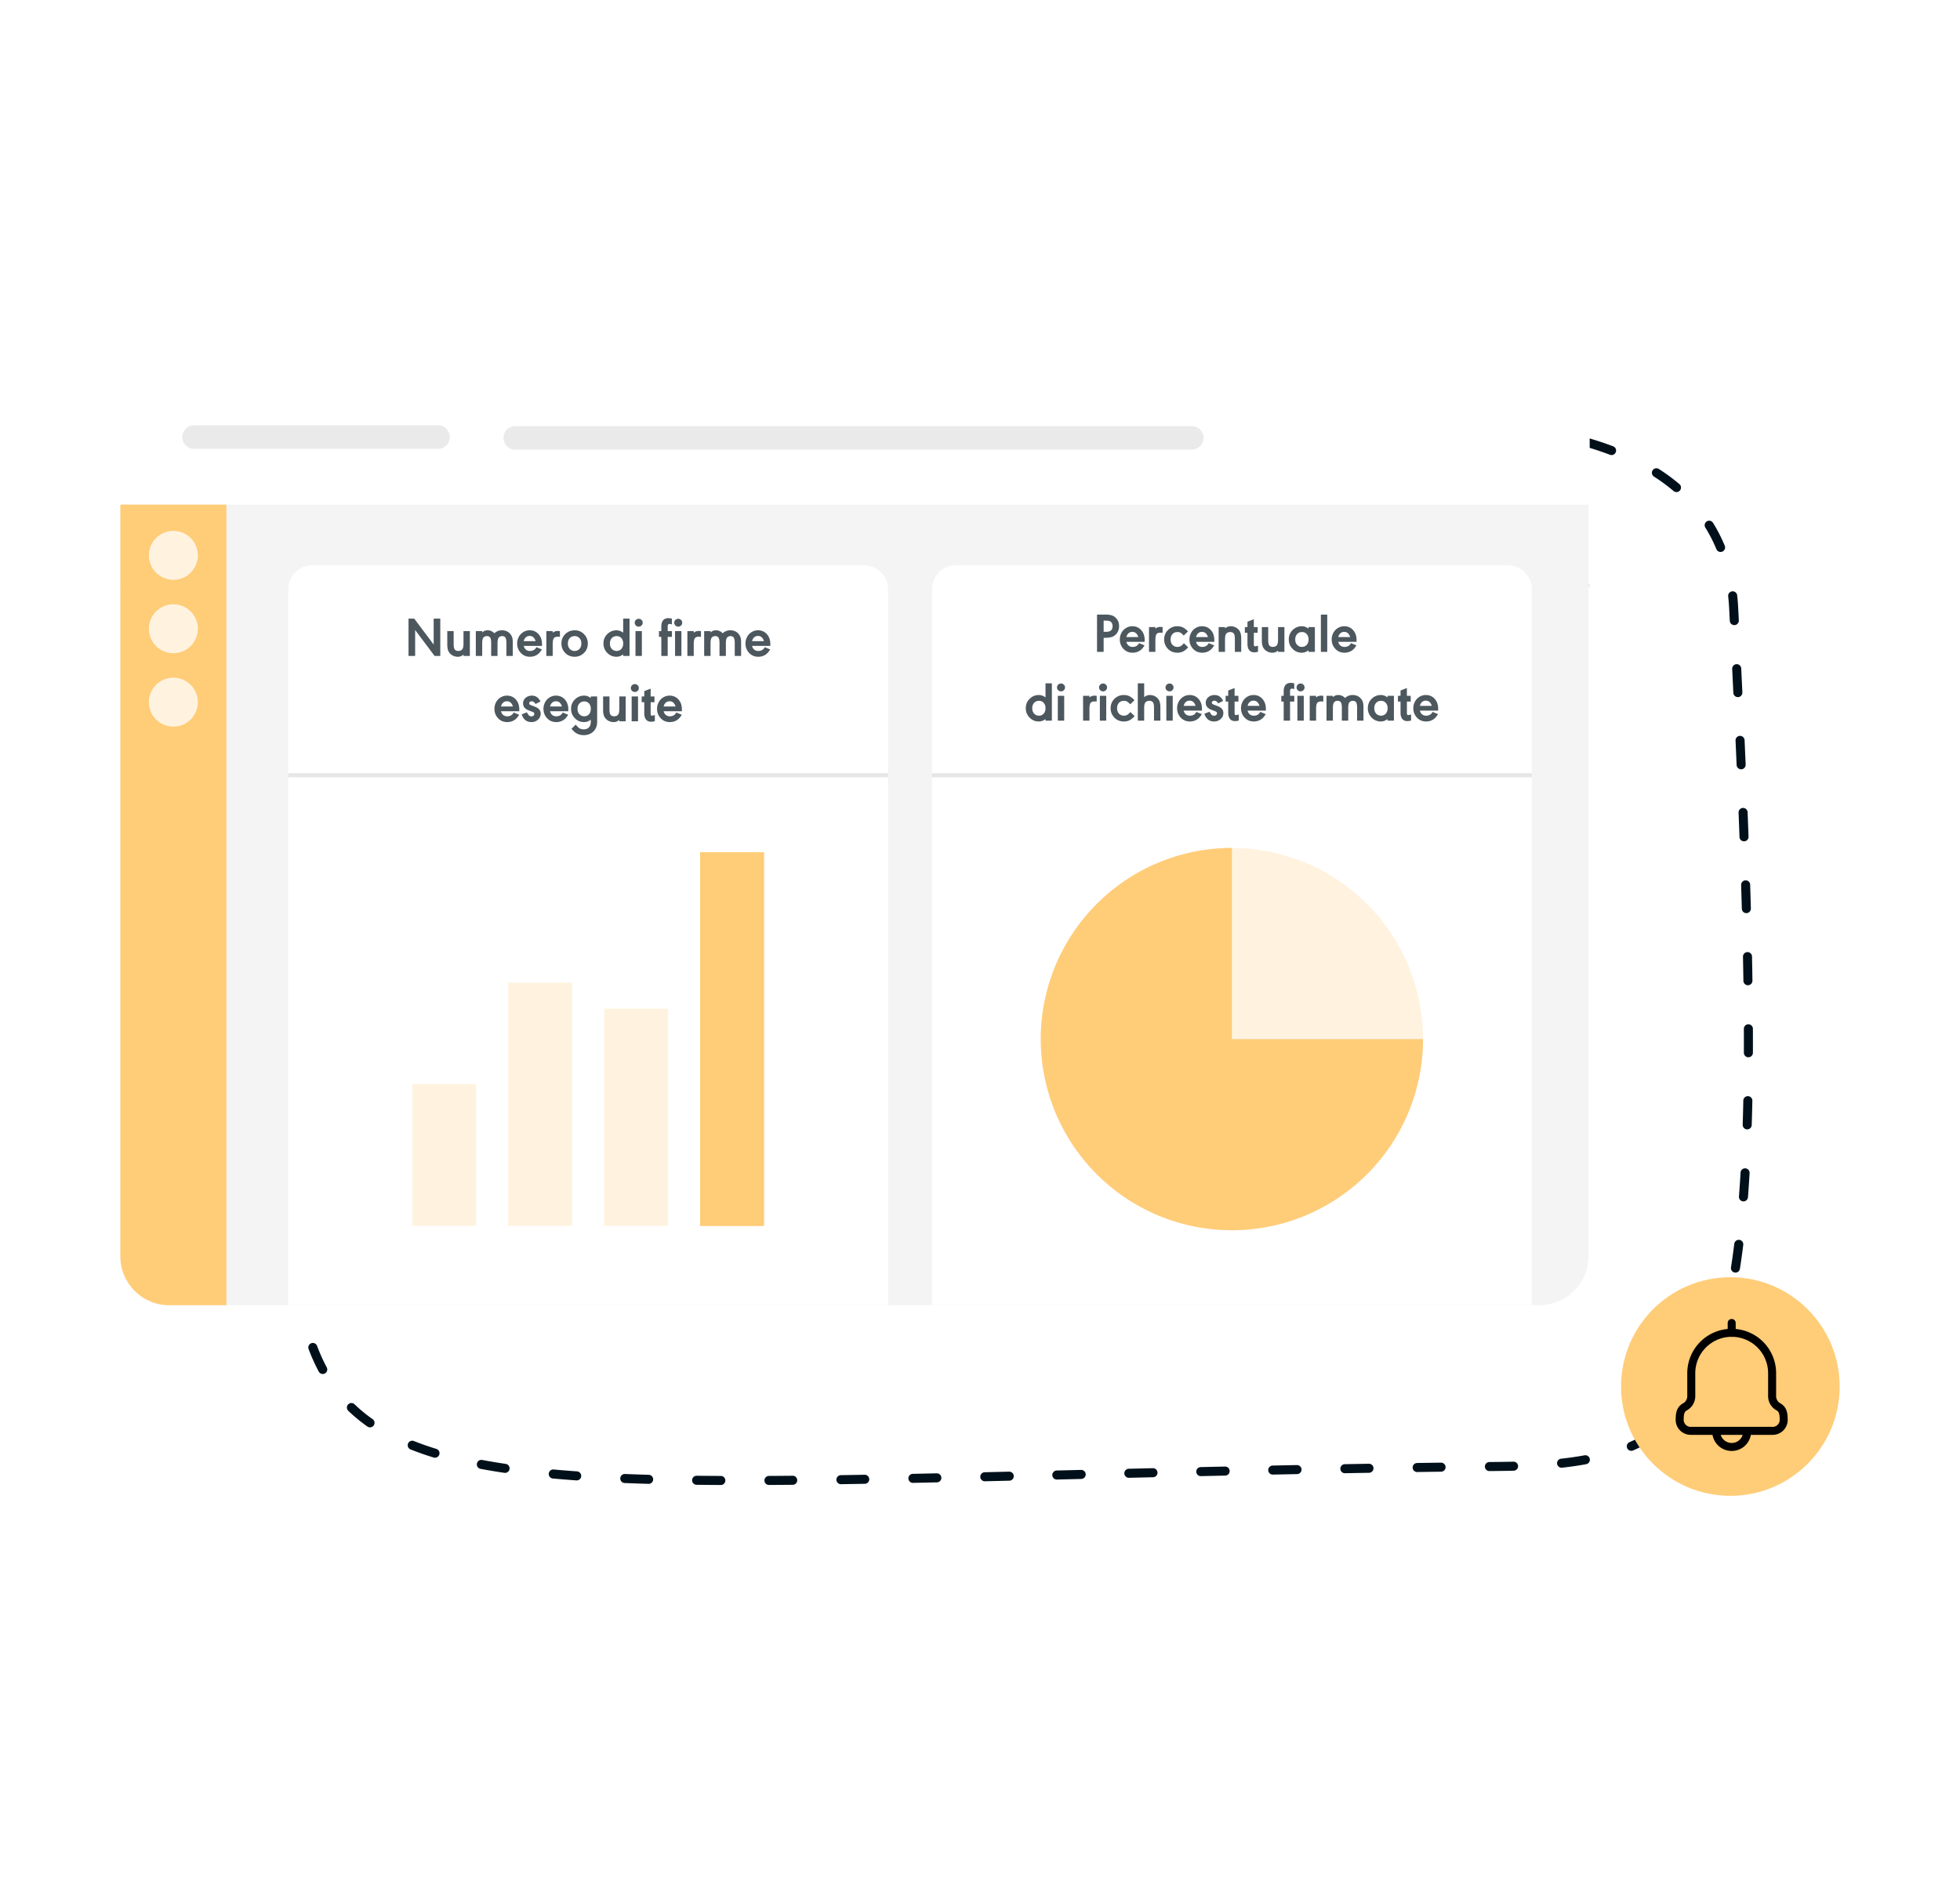 <svg xmlns="http://www.w3.org/2000/svg" width="570" height="550" fill="none"><path fill="#00101A" d="m436.671 426.458-.014-1.315.014 1.315Zm-57.757-299.215a1.314 1.314 0 1 1-.324-2.609l.324 2.609Zm125.269 49.664 1.313-.067-1.313.067ZM86.803 357.553a1.315 1.315 0 1 1-2.628.075l2.628-.075Zm-1.692 14.066a1.315 1.315 0 1 1 2.613-.295l-2.613.295Zm3.586 6.524a1.314 1.314 0 0 1-2.59.455l2.59-.455Zm1.05 14.189a1.314 1.314 0 1 1 2.461-.926l-2.461.926Zm5.258 5.288a1.315 1.315 0 1 1-2.319 1.239l2.32-1.239Zm6.282 12.667a1.314 1.314 0 1 1 1.822-1.895l-1.822 1.895Zm7.059 2.411a1.315 1.315 0 1 1-1.514 2.15l1.514-2.15Zm11.073 8.832a1.315 1.315 0 1 1 .973-2.443l-.973 2.443Zm7.47-.169a1.314 1.314 0 1 1-.771 2.514l.771-2.514Zm12.892 5.813a1.315 1.315 0 1 1 .485-2.584l-.485 2.584Zm7.294-1.448a1.314 1.314 0 0 1-.384 2.601l.384-2.601Zm13.648 4.244a1.316 1.316 0 0 1 .237-2.619l-.237 2.619Zm7.082-2.068a1.314 1.314 0 1 1-.186 2.623l.186-2.623Zm13.841 3.387a1.314 1.314 0 1 1 .106-2.627l-.106 2.627Zm7.025-2.389a1.315 1.315 0 0 1-.076 2.629l.076-2.629Zm13.904 2.905a1.314 1.314 0 1 1 .031-2.629l-.031 2.629Zm7.109-2.572a1.316 1.316 0 0 1-.013 2.63l.013-2.63Zm13.947 2.622a1.314 1.314 0 1 1-.014-2.629l.014 2.629Zm6.889-2.68a1.315 1.315 0 0 1 .024 2.63l-.024-2.63Zm14.029 2.456a1.315 1.315 0 0 1-.04-2.629l.04 2.629Zm6.906-2.743a1.314 1.314 0 1 1 .046 2.629l-.046-2.629Zm14.007 2.361a1.316 1.316 0 0 1-.055-2.629l.055 2.629Zm6.981-2.78a1.315 1.315 0 0 1 .058 2.629l-.058-2.629Zm13.967 2.312a1.315 1.315 0 0 1-.062-2.629l.062 2.629Zm7.021-2.797a1.315 1.315 0 1 1 .063 2.628l-.063-2.628Zm13.93 2.293a1.315 1.315 0 0 1-.064-2.629l.064 2.629Zm7.034-2.801a1.314 1.314 0 1 1 .064 2.628l-.064-2.628Zm13.909 2.295a1.315 1.315 0 0 1-.063-2.629l.063 2.629Zm7.024-2.797a1.316 1.316 0 0 1 .062 2.629l-.062-2.629Zm13.914 2.311a1.313 1.313 0 1 1-.058-2.628l.058 2.628Zm6.998-2.784a1.315 1.315 0 1 1 .057 2.629l-.057-2.629Zm13.949 2.336a1.315 1.315 0 1 1-.053-2.629l.053 2.629Zm6.957-2.769a1.315 1.315 0 1 1 .051 2.629l-.051-2.629Zm14.017 2.369a1.315 1.315 0 1 1-.047-2.629l.047 2.629Zm6.906-2.75a1.315 1.315 0 1 1 .044 2.629l-.044-2.629Zm14.12 2.406a1.315 1.315 0 1 1-.039-2.629l.039 2.629Zm6.846-2.728a1.315 1.315 0 1 1 .037 2.629l-.037-2.629Zm14.081 2.449a1.316 1.316 0 0 1-.031-2.63l.031 2.63Zm7.061-2.733a1.315 1.315 0 0 1 .065 2.628l-.065-2.628Zm14.095 1.75a1.315 1.315 0 0 1-.289-2.614l.289 2.614Zm6.525-3.6a1.315 1.315 0 1 1 .473 2.587l-.473-2.587Zm14.137-1.414a1.314 1.314 0 1 1-1.048-2.411l1.048 2.411Zm4.929-5.587a1.316 1.316 0 0 1 1.423 2.212l-1.423-2.212Zm11.935-7.525a1.315 1.315 0 0 1-2.088-1.599l2.088 1.599Zm1.636-7.294a1.315 1.315 0 0 1 2.295 1.284l-2.295-1.284Zm7.852-11.76a1.315 1.315 0 0 1-2.503-.808l2.503.808Zm-.612-7.432a1.315 1.315 0 1 1 2.55.642l-2.55-.642Zm5.315-13.181a1.316 1.316 0 0 1-2.598-.408l2.598.408Zm-1.631-7.323a1.314 1.314 0 1 1 2.609.323l-2.609-.323Zm3.981-13.567a1.315 1.315 0 1 1-2.622-.201l2.622.201Zm-2.151-7.165a1.315 1.315 0 0 1 2.625.154l-2.625-.154Zm3.244-13.813a1.314 1.314 0 1 1-2.628-.083l2.628.083Zm-2.446-7.102a1.314 1.314 0 1 1 2.629.054l-2.629-.054Zm2.79-13.905a1.314 1.314 0 1 1-2.63-.009l2.63.009Zm-2.631-7.004a1.315 1.315 0 0 1 2.629-.01l-2.629.01Zm2.494-13.997a1.315 1.315 0 1 1-2.629.04l2.629-.04Zm-2.751-6.91a1.315 1.315 0 1 1 2.629-.053l-2.629.053Zm2.294-14.049a1.314 1.314 0 0 1-2.629.073l2.629-.073Zm-2.834-6.873a1.316 1.316 0 0 1 2.629-.082l-2.629.082Zm2.155-14.039a1.315 1.315 0 1 1-2.628.096l2.628-.096Zm-2.895-6.963a1.314 1.314 0 1 1 2.627-.103l-2.627.103Zm2.056-14a1.315 1.315 0 1 1-2.627.113l2.627-.113Zm-2.937-6.953a1.314 1.314 0 1 1 2.627-.118l-2.627.118Zm1.984-14.014a1.313 1.313 0 1 1-2.626.125l2.626-.125Zm-2.964-6.877a1.316 1.316 0 0 1 2.627-.129l-2.627.129Zm1.931-14.074a1.314 1.314 0 1 1-2.626.134l2.626-.134Zm-3.095-6.996a1.315 1.315 0 0 1 2.614-.289l-2.614.289Zm-.998-14.711a1.315 1.315 0 1 1-2.43 1.006l2.43-1.006Zm-5.641-5.267a1.314 1.314 0 1 1 2.235-1.385l-2.235 1.385Zm-7.527-12.632a1.315 1.315 0 0 1-1.7 2.006l1.7-2.006Zm-7.415-2.204a1.314 1.314 0 0 1 1.419-2.213l-1.419 2.213Zm-11.817-8.785a1.316 1.316 0 0 1-.935 2.458l.935-2.458Zm-7.741.182a1.315 1.315 0 1 1 .738-2.524l-.738 2.524Zm-13.603-5.733a1.314 1.314 0 1 1-.426 2.594l.426-2.594Zm-7.558 1.605a1.315 1.315 0 1 1 .3-2.613l-.3 2.613Zm-14.309-3.693a1.315 1.315 0 1 1-.096 2.627l.096-2.627Zm-7.322 2.481a1.315 1.315 0 0 1 .012-2.63l-.012 2.63Zm-14.615-2.283a1.314 1.314 0 1 1 .131 2.626l-.131-2.626Zm-7.09 3.073a1.315 1.315 0 1 1-.193-2.622l.193 2.622Zm-14.721-1.248a1.315 1.315 0 0 1 .3 2.613l-.3-2.613ZM86.729 354.001c.016 1.203.04 2.387.074 3.552l-2.628.075a234.258 234.258 0 0 1-.075-3.592l2.629-.035Zm.995 17.323c.267 2.367.59 4.639.973 6.819l-2.59.455a114.252 114.252 0 0 1-.996-6.979l2.613-.295Zm4.484 20.082a52 52 0 0 0 2.797 6.214l-2.319 1.239a54.612 54.612 0 0 1-2.939-6.527l2.461-.926Zm10.901 16.986a44.564 44.564 0 0 0 5.237 4.306l-1.514 2.15a47.11 47.11 0 0 1-5.545-4.561l1.822-1.895Zm17.283 10.695a84.661 84.661 0 0 0 6.497 2.274l-.771 2.514a87.576 87.576 0 0 1-6.699-2.345l.973-2.443Zm19.874 5.503c2.185.41 4.454.788 6.809 1.136l-.384 2.601a181.498 181.498 0 0 1-6.91-1.153l.485-2.584Zm20.694 2.761c2.219.202 4.5.385 6.845.551l-.186 2.623a348.056 348.056 0 0 1-6.896-.555l.237-2.619Zm20.792 1.311c2.256.091 4.562.17 6.919.238l-.076 2.629a632.575 632.575 0 0 1-6.949-.24l.106-2.627Zm20.854.514c2.315.027 4.675.046 7.078.057l-.013 2.63c-2.409-.012-4.774-.031-7.096-.058l.031-2.629Zm21.011.05c2.265-.012 4.566-.029 6.903-.051l.024 2.63c-2.34.021-4.644.038-6.913.05l-.014-2.629Zm20.892-.224c2.284-.035 4.599-.073 6.946-.114l.046 2.629c-2.349.041-4.666.079-6.952.114l-.04-2.629Zm20.898-.382c2.317-.049 4.662-.099 7.036-.151l.058 2.629c-2.375.052-4.721.102-7.039.151l-.055-2.629Zm20.941-.468 7.083-.168.063 2.628c-2.387.058-4.749.114-7.084.169l-.062-2.629Zm20.949-.504 7.098-.172.064 2.628-7.098.173-.064-2.629Zm20.944-.506 7.087-.168.062 2.629-7.086.168-.063-2.629Zm20.943-.485c2.332-.053 4.684-.105 7.056-.156l.057 2.629c-2.371.051-4.723.103-7.055.155l-.058-2.628Zm20.952-.449c2.318-.047 4.655-.094 7.01-.14l.051 2.629c-2.354.046-4.69.093-7.008.14l-.053-2.629Zm20.98-.4 6.953-.121.044 2.629-6.95.121-.047-2.629Zm21.034-.344c2.279-.034 4.574-.067 6.885-.099l.037 2.629c-2.31.032-4.604.065-6.883.099l-.039-2.629Zm20.935-.28 3.572-.041.029 2.63-3.57.041-.031-2.63Zm3.572-.041c1.191-.013 2.365-.034 3.52-.062l.065 2.628c-1.168.029-2.353.05-3.556.064l-.029-2.63Zm17.326-.926a97.476 97.476 0 0 0 6.814-.986l.473 2.587a100.38 100.38 0 0 1-6.998 1.013l-.289-2.614Zm19.903-4.811a41.728 41.728 0 0 0 5.977-3.176l1.423 2.212a44.423 44.423 0 0 1-6.352 3.375l-1.048-2.411Zm15.824-12.3a47.45 47.45 0 0 0 3.724-5.695l2.295 1.284a50.18 50.18 0 0 1-3.931 6.01l-2.088-1.599Zm9.073-18.263a104.978 104.978 0 0 0 1.891-6.624l2.55.642c-.6 2.382-1.245 4.643-1.938 6.79l-2.503-.808Zm4.608-20.213c.348-2.218.67-4.523.967-6.915l2.609.323a221.91 221.91 0 0 1-.978 7l-2.598-.408Zm2.326-20.683c.173-2.256.33-4.577.471-6.964l2.625.154a394.707 394.707 0 0 1-.474 7.011l-2.622-.201Zm1.087-20.86c.072-2.287.133-4.626.182-7.019l2.629.054c-.05 2.402-.11 4.751-.183 7.048l-2.628-.083Zm.342-20.933c.008-2.288.007-4.62-.001-6.995l2.629-.01c.009 2.381.01 4.719.002 7.014l-2.63-.009Zm-.136-20.952c-.034-2.28-.075-4.597-.122-6.95l2.629-.053c.047 2.358.088 4.679.122 6.963l-2.629.04Zm-.457-20.926c-.063-2.284-.132-4.599-.205-6.946l2.629-.082c.073 2.35.141 4.668.205 6.955l-2.629.073Zm-.678-20.889c-.085-2.324-.174-4.677-.267-7.059l2.627-.103c.093 2.385.182 4.74.268 7.066l-2.628.096Zm-.838-20.946c-.1-2.329-.204-4.684-.31-7.066l2.627-.118c.106 2.384.21 4.741.31 7.071l-2.627.113Zm-.952-20.955c-.11-2.311-.223-4.645-.338-7.002l2.627-.129c.115 2.359.227 4.694.337 7.006l-2.626.125Zm-1.033-20.942-.183-3.569 2.627-.135.182 3.57-2.626.134Zm-.183-3.569a60.106 60.106 0 0 0-.286-3.561l2.614-.289c.134 1.215.234 2.453.299 3.715l-2.627.135Zm-3.714-17.266a43.494 43.494 0 0 0-3.211-6.273l2.235-1.385a46.256 46.256 0 0 1 3.406 6.652l-2.43 1.006Zm-12.438-16.899a53.577 53.577 0 0 0-5.715-4.21l1.419-2.213a55.962 55.962 0 0 1 5.996 4.417l-1.7 2.006Zm-18.467-10.537a91.357 91.357 0 0 0-6.806-2.276l.738-2.524a94.04 94.04 0 0 1 7.003 2.342l-.935 2.458Zm-20.835-5.415c-2.32-.38-4.699-.709-7.132-.989l.3-2.613c2.473.285 4.894.62 7.258 1.008l-.426 2.594Zm-21.537-2.055c-2.37-.087-4.779-.135-7.226-.146l.012-2.63c2.474.012 4.911.061 7.31.149l-.096 2.627Zm-21.71.197c-2.38.119-4.787.268-7.221.447l-.193-2.622c2.454-.18 4.882-.331 7.283-.451l.131 2.626Zm-21.642 1.812a376.23 376.23 0 0 0-3.612.431l-.324-2.609c1.217-.151 2.429-.296 3.636-.435l.3 2.613Z"/><path fill="#FFCC78" fill-rule="evenodd" d="M535 403.227c0 17.554-14.231 31.785-31.786 31.785-17.554 0-31.785-14.231-31.785-31.785 0-17.555 14.231-31.786 31.785-31.786 17.555 0 31.786 14.231 31.786 31.786" clip-rule="evenodd"/><g stroke="#000" stroke-linecap="round" stroke-linejoin="round" stroke-width="2.326" clip-path="url(#a)"><path d="M508.104 416.303a4.5 4.5 0 0 1-9 0M503.604 384.744v2.895M515.36 399.359a11.751 11.751 0 0 0-11.756-11.755 11.753 11.753 0 0 0-11.755 11.755v6.71a3.561 3.561 0 0 1-1.605 2.93c-1.07.57-1.756 1.291-1.756 3.628a3.212 3.212 0 0 0 3.361 3.488h23.511c.459.024.917-.052 1.344-.221a3.199 3.199 0 0 0 1.846-1.916c.153-.433.211-.894.171-1.351 0-2.326-.686-3.058-1.756-3.628a3.561 3.561 0 0 1-1.605-2.93v-6.71Z"/></g><g filter="url(#b)"><rect width="427.308" height="271.519" x="35" y="108" fill="#fff" rx="14.244"/></g><path stroke="#EBEAEA" stroke-width=".89" d="M35 170.316h427.308"/><path fill="#F5F4F4" d="M35 146.76h426.941v218.578c0 7.867-6.377 14.244-14.243 14.244H49.244c-7.867 0-14.244-6.377-14.244-14.244V146.76Z"/><path fill="#FFCC78" d="M35 146.76h30.835v232.822H49.23c-7.86 0-14.231-6.372-14.231-14.232V146.76Z"/><path fill="#FFF3E0" fill-rule="evenodd" d="M57.533 161.506a7.116 7.116 0 1 1-14.232 0 7.116 7.116 0 0 1 14.232 0M57.533 182.854a7.116 7.116 0 1 1-14.232 0 7.116 7.116 0 0 1 14.232 0M57.533 204.202a7.115 7.115 0 0 1-7.116 7.115 7.116 7.116 0 1 1 7.116-7.115Z" clip-rule="evenodd"/><path fill="#EBEAEA" d="M149.839 123.925a3.417 3.417 0 0 0 0 6.834v-6.834Zm196.74 6.834a3.417 3.417 0 0 0 0-6.834v6.834Zm-196.74 0h196.74v-6.834h-196.74v6.834ZM56.437 123.692a3.417 3.417 0 0 0 0 6.834v-6.834Zm70.962 6.834a3.417 3.417 0 1 0 0-6.834v6.834Zm-70.962 0h70.962v-6.834H56.437v6.834Z"/><path fill="#fff" d="M83.837 171.375a6.977 6.977 0 0 1 6.977-6.977h160.465a6.977 6.977 0 0 1 6.977 6.977v208.141H83.837V171.375ZM271.046 171.375a6.977 6.977 0 0 1 6.977-6.977h160.465a6.977 6.977 0 0 1 6.976 6.977v208.141H271.046V171.375Z"/><path stroke="#000" stroke-opacity=".1" stroke-width="1.186" d="M271.046 225.454h174.419M83.837 225.454h174.418"/><path fill="#00101A" d="M320.956 185.479v4.101h-1.924v-10.85h2.488c.684 0 1.245.066 1.685.199a2.91 2.91 0 0 1 1.169.644c.715.646 1.073 1.489 1.073 2.527 0 1.039-.358 1.882-1.073 2.528a2.933 2.933 0 0 1-1.431.723 7.342 7.342 0 0 1-1.423.128h-.564Zm0-1.741h.699c.684 0 1.169-.138 1.455-.414.297-.291.445-.699.445-1.224 0-.514-.148-.916-.445-1.208-.281-.27-.766-.405-1.455-.405h-.699v3.251Zm6.613 2.925c.106.392.26.697.461.914.355.376.803.564 1.343.564.631 0 1.142-.198 1.535-.596.074-.079.196-.249.365-.509l1.574.652c-.36.594-.715 1.031-1.065 1.312-.684.546-1.484.819-2.401.819-1.144 0-2.074-.422-2.79-1.264-.62-.726-.93-1.59-.93-2.592 0-.683.157-1.316.469-1.899a3.602 3.602 0 0 1 1.368-1.447 3.48 3.48 0 0 1 1.804-.493c1.054 0 1.916.376 2.583 1.129.668.747 1.002 1.712 1.002 2.893 0 .106-.003.278-.008.517h-5.31Zm3.466-1.383c-.318-1.012-.896-1.518-1.733-1.518-.435 0-.803.132-1.105.397-.297.26-.506.633-.628 1.121h3.466Zm4.968-2.448a2.145 2.145 0 0 1 1.415-.517c.185 0 .413.016.683.048v1.661a9.803 9.803 0 0 0-.668-.032c-.54 0-.914.154-1.12.461-.207.302-.31.853-.31 1.653v3.474h-1.852v-7.217h1.852v.469Zm8.251 1.987c-.409-.424-.726-.697-.954-.819-.228-.127-.522-.191-.883-.191-.667 0-1.187.244-1.558.732-.286.371-.429.845-.429 1.422 0 .679.194 1.214.58 1.606.366.376.838.564 1.415.564.361 0 .679-.076.954-.23.276-.159.58-.437.914-.835l1.24 1.193c-.503.556-.996.956-1.478 1.2-.482.238-1.028.358-1.638.358-1.181 0-2.146-.419-2.893-1.256-.646-.732-.97-1.595-.97-2.592 0-1.165.422-2.127 1.264-2.885.716-.641 1.582-.962 2.599-.962a3.56 3.56 0 0 1 1.598.35c.477.228.967.612 1.471 1.152l-1.232 1.193Zm3.569 1.844c.106.392.259.697.461.914.355.376.802.564 1.343.564.63 0 1.142-.198 1.534-.596.074-.079.196-.249.366-.509l1.573.652c-.36.594-.715 1.031-1.065 1.312-.683.546-1.483.819-2.4.819-1.145 0-2.075-.422-2.79-1.264-.62-.726-.93-1.59-.93-2.592 0-.683.156-1.316.469-1.899a3.593 3.593 0 0 1 1.367-1.447 3.482 3.482 0 0 1 1.804-.493c1.055 0 1.916.376 2.584 1.129.667.747 1.001 1.712 1.001 2.893 0 .106-.002.278-.008.517h-5.309Zm3.465-1.383c-.318-1.012-.895-1.518-1.733-1.518a1.62 1.62 0 0 0-1.105.397c-.296.26-.506.633-.627 1.121h3.465Zm4.968-2.536c.514-.413 1.073-.62 1.677-.62a3.1 3.1 0 0 1 1.232.255c.398.169.734.405 1.01.707.281.297.482.652.604 1.065.127.413.191.93.191 1.55v3.879h-1.852v-3.76c0-.81-.12-1.351-.358-1.621-.233-.26-.554-.39-.962-.39-.535 0-.938.167-1.208.501-.223.276-.334.829-.334 1.661v3.609h-1.852v-7.217h1.852v.381Zm8.378 1.288v3.219c0 .27.024.456.072.557.053.1.151.151.294.151.18 0 .463-.061.85-.183v1.756a3.695 3.695 0 0 1-1.073.183c-.641 0-1.134-.212-1.478-.636-.345-.429-.517-1.038-.517-1.828v-3.219h-.755v-1.669h.755v-1.55l1.852-.724v2.274h1.113v1.669h-1.113Zm7.043 5.167c-.297.233-.567.394-.811.484-.244.09-.533.136-.866.136-.424 0-.835-.085-1.233-.255a2.87 2.87 0 0 1-1.009-.707 2.664 2.664 0 0 1-.612-1.065c-.122-.414-.183-.93-.183-1.55v-3.879h1.852v3.759c0 .816.119 1.357.358 1.622.238.26.562.389.97.389.535 0 .935-.167 1.2-.5.222-.276.334-.83.334-1.662v-3.608h1.852v7.217h-1.852v-.381Zm10.707.381h-1.852v-.461c-.615.466-1.262.7-1.94.7-1.123 0-2.061-.422-2.814-1.264-.652-.726-.977-1.59-.977-2.592 0-1.16.421-2.117 1.263-2.869a3.666 3.666 0 0 1 2.528-.97c.678 0 1.325.233 1.94.7v-.461h1.852v7.217Zm-3.72-5.771c-.657 0-1.177.244-1.558.732-.286.365-.43.839-.43 1.422 0 .679.194 1.214.581 1.606.371.376.826.564 1.367.564.636 0 1.139-.246 1.51-.739.281-.371.421-.848.421-1.431 0-.667-.19-1.2-.572-1.597a1.753 1.753 0 0 0-1.319-.557Zm7.32 5.771h-1.852v-10.85h1.852v10.85Zm3.204-2.917c.106.392.26.697.461.914.355.376.803.564 1.343.564.631 0 1.142-.198 1.534-.596.075-.079.196-.249.366-.509l1.574.652c-.361.594-.716 1.031-1.065 1.312-.684.546-1.484.819-2.401.819-1.144 0-2.074-.422-2.79-1.264-.62-.726-.93-1.59-.93-2.592 0-.683.156-1.316.469-1.899a3.6 3.6 0 0 1 1.367-1.447 3.485 3.485 0 0 1 1.805-.493c1.054 0 1.915.376 2.583 1.129.668.747 1.002 1.712 1.002 2.893 0 .106-.003.278-.008.517h-5.31Zm3.466-1.383c-.318-1.012-.896-1.518-1.733-1.518-.435 0-.803.132-1.105.397-.297.26-.506.633-.628 1.121h3.466Zm-86.753 24.3h-1.852v-.461c-.615.466-1.261.7-1.94.7-1.123 0-2.061-.422-2.814-1.264-.651-.726-.977-1.59-.977-2.592 0-1.16.421-2.117 1.264-2.869a3.662 3.662 0 0 1 2.527-.97c.679 0 1.325.233 1.94.7v-4.094h1.852v10.85Zm-3.72-5.771c-.657 0-1.177.244-1.558.732-.286.371-.429.845-.429 1.422 0 .679.193 1.214.58 1.606.371.376.827.564 1.367.564.631 0 1.129-.243 1.494-.731.281-.381.422-.861.422-1.439 0-.667-.188-1.2-.565-1.597a1.744 1.744 0 0 0-1.311-.557Zm7.305-1.446v7.217h-1.852v-7.217h1.852Zm-.906-3.585c.312 0 .58.114.802.342.228.222.342.487.342.794 0 .318-.114.589-.342.811a1.11 1.11 0 0 1-.818.334c-.324 0-.599-.111-.827-.334a1.11 1.11 0 0 1-.334-.819c0-.312.114-.577.342-.794.228-.223.506-.334.835-.334Zm8.25 4.054a2.147 2.147 0 0 1 1.415-.517c.186 0 .414.016.684.048v1.661a9.803 9.803 0 0 0-.668-.032c-.54 0-.914.154-1.121.461-.206.302-.31.853-.31 1.653v3.474h-1.852v-7.217h1.852v.469Zm4.881-.469v7.217h-1.852v-7.217h1.852Zm-.906-3.585c.312 0 .58.114.803.342.227.222.341.487.341.794 0 .318-.114.589-.341.811a1.113 1.113 0 0 1-.819.334 1.14 1.14 0 0 1-.827-.334 1.114 1.114 0 0 1-.334-.819c0-.312.114-.577.342-.794.228-.223.506-.334.835-.334Zm7.885 6.041c-.408-.424-.726-.697-.954-.819-.228-.127-.522-.191-.882-.191-.668 0-1.187.244-1.558.732-.286.371-.429.845-.429 1.422 0 .679.193 1.214.58 1.606.365.376.837.564 1.415.564.36 0 .678-.076.954-.23.275-.159.58-.437.914-.835l1.24 1.193c-.504.556-.997.956-1.479 1.2-.482.238-1.028.358-1.637.358-1.182 0-2.146-.419-2.894-1.256-.646-.732-.969-1.595-.969-2.592 0-1.165.421-2.127 1.263-2.885.716-.641 1.582-.962 2.6-.962.593 0 1.126.117 1.597.35.477.228.968.612 1.471 1.152l-1.232 1.193Zm4.054-2.075c.514-.413 1.073-.62 1.677-.62a3.1 3.1 0 0 1 1.232.255 2.86 2.86 0 0 1 1.009.707c.281.297.483.652.605 1.065.127.413.19.93.19 1.55v3.879h-1.852v-3.76c0-.81-.119-1.351-.357-1.621-.234-.26-.554-.39-.962-.39-.535 0-.938.167-1.208.501-.223.276-.334.829-.334 1.661v3.609h-1.852v-10.85h1.852v4.014Zm8.298-.381v7.217h-1.852v-7.217h1.852Zm-.906-3.585c.313 0 .58.114.803.342.228.222.342.487.342.794 0 .318-.114.589-.342.811a1.113 1.113 0 0 1-.819.334c-.323 0-.599-.111-.826-.334a1.11 1.11 0 0 1-.334-.819c0-.312.114-.577.341-.794a1.15 1.15 0 0 1 .835-.334Zm4.094 7.885c.106.392.259.697.461.914.355.376.803.564 1.343.564.631 0 1.142-.198 1.534-.596.074-.079.196-.249.366-.509l1.574.652c-.361.594-.716 1.031-1.065 1.312-.684.546-1.484.819-2.401.819-1.145 0-2.075-.422-2.79-1.264-.62-.726-.93-1.59-.93-2.592 0-.683.156-1.316.469-1.899a3.6 3.6 0 0 1 1.367-1.447 3.485 3.485 0 0 1 1.805-.493c1.054 0 1.915.376 2.583 1.129.668.747 1.001 1.712 1.001 2.893 0 .106-.002.278-.008.517h-5.309Zm3.465-1.383c-.318-1.012-.895-1.518-1.732-1.518-.435 0-.803.132-1.105.397-.297.26-.506.633-.628 1.121h3.465Zm8.021-1.447-1.439.716c-.207-.292-.39-.493-.549-.605a.909.909 0 0 0-.548-.167c-.228 0-.411.053-.548.159a.513.513 0 0 0-.199.422c0 .159.047.275.143.349.101.075.358.191.771.35l.66.247c.466.18.84.386 1.12.62.43.355.644.832.644 1.43 0 .726-.286 1.331-.858 1.813-.504.434-1.118.652-1.844.652-.965 0-1.717-.369-2.258-1.105-.191-.26-.379-.639-.564-1.137l1.51-.604c.228.45.435.76.62.93.191.164.424.246.7.246.254 0 .458-.069.612-.206a.694.694 0 0 0 .23-.541.422.422 0 0 0-.167-.358c-.111-.09-.363-.209-.755-.357l-.731-.278c-1.076-.414-1.614-1.082-1.614-2.004 0-.694.268-1.258.803-1.693.493-.392 1.073-.588 1.741-.588.567 0 1.049.135 1.447.406.402.27.76.704 1.073 1.303Zm3.322.199v3.219c0 .27.024.456.072.557.053.1.151.151.294.151.18 0 .464-.061.85-.183v1.756a3.695 3.695 0 0 1-1.073.183c-.641 0-1.134-.212-1.478-.636-.345-.429-.517-1.038-.517-1.828v-3.219h-.755v-1.669h.755v-1.55l1.852-.724v2.274h1.113v1.669h-1.113Zm3.776 2.631c.106.392.26.697.461.914.355.376.803.564 1.343.564.631 0 1.142-.198 1.534-.596.075-.079.196-.249.366-.509l1.574.652c-.361.594-.716 1.031-1.065 1.312-.684.546-1.484.819-2.401.819-1.144 0-2.074-.422-2.79-1.264-.62-.726-.93-1.59-.93-2.592 0-.683.156-1.316.469-1.899a3.6 3.6 0 0 1 1.367-1.447 3.485 3.485 0 0 1 1.805-.493c1.054 0 1.915.376 2.583 1.129.668.747 1.002 1.712 1.002 2.893 0 .106-.003.278-.008.517h-5.31Zm3.466-1.383c-.318-1.012-.896-1.518-1.733-1.518-.435 0-.803.132-1.105.397-.297.26-.506.633-.628 1.121h3.466Zm8.886-2.917h1.232v1.669h-1.232v5.548h-1.852v-5.548h-.683v-1.669h.683v-1.304c0-.8.172-1.41.517-1.828.35-.424.853-.636 1.51-.636.302 0 .649.045 1.041.135v1.669c-.296-.085-.514-.127-.651-.127-.207 0-.353.058-.438.175-.084.117-.127.321-.127.612v1.304Zm3.991 0v7.217h-1.853v-7.217h1.853Zm-.915-3.585c.313 0 .581.114.803.342.228.222.342.487.342.794 0 .318-.114.589-.342.811a1.11 1.11 0 0 1-.818.334c-.324 0-.599-.111-.827-.334a1.11 1.11 0 0 1-.334-.819c0-.312.114-.577.342-.794.228-.223.506-.334.834-.334Zm4.499 4.054a2.147 2.147 0 0 1 1.415-.517c.186 0 .414.016.684.048v1.661a9.803 9.803 0 0 0-.668-.032c-.54 0-.914.154-1.121.461-.206.302-.31.853-.31 1.653v3.474h-1.852v-7.217h1.852v.469Zm8.434.159c.604-.578 1.333-.867 2.186-.867 1.033 0 1.847.36 2.44 1.081.323.392.53.819.62 1.28.064.355.096.76.096 1.216v3.879h-1.852v-3.752c0-.821-.112-1.367-.334-1.637-.207-.255-.493-.382-.859-.382-.477 0-.837.165-1.081.493-.206.276-.31.835-.31 1.677v3.601h-1.852v-3.752c0-.821-.111-1.367-.334-1.637-.206-.255-.498-.382-.874-.382-.482 0-.845.165-1.089.493-.207.276-.31.835-.31 1.677v3.601h-1.852v-7.217h1.852v.381c.275-.238.527-.4.755-.485.228-.09.506-.135.835-.135.726 0 1.38.289 1.963.867Zm14.197 6.589h-1.853v-.461c-.614.466-1.261.7-1.939.7-1.123 0-2.061-.422-2.814-1.264-.652-.726-.978-1.59-.978-2.592 0-1.16.422-2.117 1.264-2.869a3.664 3.664 0 0 1 2.528-.97c.678 0 1.325.233 1.939.7v-.461h1.853v7.217Zm-3.721-5.771c-.657 0-1.176.244-1.557.732-.287.365-.43.839-.43 1.422 0 .679.194 1.214.581 1.606.37.376.826.564 1.367.564.636 0 1.139-.246 1.51-.739.281-.371.421-.848.421-1.431 0-.667-.19-1.2-.572-1.597a1.754 1.754 0 0 0-1.32-.557Zm7.496.223v3.219c0 .27.024.456.072.557.053.1.151.151.294.151.18 0 .463-.061.85-.183v1.756a3.695 3.695 0 0 1-1.073.183c-.641 0-1.134-.212-1.478-.636-.345-.429-.517-1.038-.517-1.828v-3.219h-.755v-1.669h.755v-1.55l1.852-.724v2.274h1.113v1.669h-1.113Zm3.776 2.631c.106.392.259.697.461.914.355.376.803.564 1.343.564.631 0 1.142-.198 1.534-.596.074-.079.196-.249.366-.509l1.574.652c-.361.594-.716 1.031-1.065 1.312-.684.546-1.484.819-2.401.819-1.144 0-2.074-.422-2.79-1.264-.62-.726-.93-1.59-.93-2.592 0-.683.156-1.316.469-1.899a3.6 3.6 0 0 1 1.367-1.447 3.485 3.485 0 0 1 1.805-.493c1.054 0 1.915.376 2.583 1.129.668.747 1.002 1.712 1.002 2.893 0 .106-.003.278-.008.517h-5.31Zm3.465-1.383c-.317-1.012-.895-1.518-1.732-1.518-.435 0-.803.132-1.105.397-.297.26-.506.633-.628 1.121h3.465ZM118.807 190.758v-10.85h1.661l5.652 7.543v-7.543h1.923v10.85h-1.661l-5.651-7.544v7.544h-1.924Zm15.985-.382c-.297.233-.567.395-.811.485a2.5 2.5 0 0 1-.866.135c-.424 0-.835-.085-1.232-.254a2.867 2.867 0 0 1-1.01-.708 2.65 2.65 0 0 1-.612-1.065c-.122-.413-.183-.93-.183-1.55v-3.879h1.852v3.76c0 .816.12 1.357.358 1.622.239.259.562.389.97.389.535 0 .935-.167 1.2-.501.223-.275.334-.829.334-1.661v-3.609h1.852v7.218h-1.852v-.382Zm8.99-6.208c.604-.577 1.333-.866 2.186-.866 1.033 0 1.847.36 2.44 1.081.323.392.53.819.62 1.28.064.355.096.76.096 1.216v3.879h-1.853v-3.752c0-.821-.111-1.367-.333-1.637-.207-.255-.493-.382-.859-.382-.477 0-.837.164-1.081.493-.207.275-.31.834-.31 1.677v3.601h-1.852v-3.752c0-.821-.111-1.367-.334-1.637-.206-.255-.498-.382-.874-.382-.482 0-.845.164-1.089.493-.207.275-.31.834-.31 1.677v3.601h-1.852v-7.218h1.852v.382c.275-.239.527-.4.755-.485.228-.09.506-.135.835-.135.726 0 1.38.289 1.963.866Zm8.521 3.673c.106.392.26.696.461.914.355.376.803.564 1.343.564.631 0 1.142-.199 1.535-.596.074-.08.196-.249.365-.509l1.574.652c-.36.594-.715 1.031-1.065 1.312-.684.545-1.484.818-2.401.818-1.144 0-2.074-.421-2.79-1.264-.62-.726-.93-1.589-.93-2.591 0-.683.157-1.317.469-1.9a3.604 3.604 0 0 1 1.367-1.446 3.485 3.485 0 0 1 1.805-.493c1.054 0 1.916.376 2.583 1.129.668.747 1.002 1.711 1.002 2.893 0 .106-.003.278-.008.517h-5.31Zm3.466-1.383c-.318-1.013-.896-1.519-1.733-1.519-.435 0-.803.133-1.105.398-.297.259-.506.633-.628 1.121h3.466Zm4.968-2.449a2.15 2.15 0 0 1 1.415-.516c.185 0 .413.016.683.047v1.662a9.188 9.188 0 0 0-.668-.032c-.54 0-.914.154-1.12.461-.207.302-.31.853-.31 1.653v3.474h-1.852v-7.218h1.852v.469Zm6.438-.707c1.108 0 2.038.419 2.79 1.256.652.726.978 1.587.978 2.583 0 1.166-.421 2.128-1.264 2.886-.715.646-1.571.969-2.567.969-1.161 0-2.117-.418-2.87-1.256-.646-.726-.97-1.6-.97-2.623 0-1.139.422-2.088 1.264-2.845.716-.647 1.595-.97 2.639-.97Zm-.032 1.685c-.662 0-1.184.244-1.566.731-.286.371-.429.846-.429 1.423 0 .678.194 1.214.58 1.606.371.376.832.564 1.384.564.641 0 1.149-.246 1.526-.739.286-.371.429-.848.429-1.431 0-.673-.193-1.205-.58-1.598a1.815 1.815 0 0 0-1.344-.556Zm15.938 5.771h-1.852v-.461c-.615.466-1.262.699-1.94.699-1.123 0-2.061-.421-2.814-1.264-.652-.726-.977-1.589-.977-2.591 0-1.16.421-2.117 1.263-2.869a3.666 3.666 0 0 1 2.528-.97c.678 0 1.325.233 1.94.699v-4.093h1.852v10.85Zm-3.72-5.771c-.657 0-1.177.244-1.558.731-.287.371-.43.846-.43 1.423 0 .678.194 1.214.581 1.606.371.376.826.564 1.367.564.63 0 1.129-.244 1.494-.731.281-.382.422-.861.422-1.439 0-.668-.189-1.2-.565-1.598a1.743 1.743 0 0 0-1.311-.556Zm7.305-1.447v7.218h-1.853v-7.218h1.853Zm-.907-3.585c.313 0 .581.114.803.342.228.223.342.488.342.795 0 .318-.114.588-.342.811a1.114 1.114 0 0 1-.819.334 1.141 1.141 0 0 1-1.16-1.153c0-.312.114-.577.342-.795.228-.222.506-.334.834-.334Zm8.418 3.585h1.232v1.67h-1.232v5.548h-1.852v-5.548h-.684v-1.67h.684v-1.303c0-.8.172-1.41.517-1.828.349-.424.853-.636 1.51-.636.302 0 .649.045 1.041.135v1.669c-.297-.085-.514-.127-.652-.127-.206 0-.352.058-.437.175-.085.116-.127.32-.127.612v1.303Zm3.99 0v7.218h-1.852v-7.218h1.852Zm-.914-3.585c.313 0 .58.114.803.342.228.223.342.488.342.795 0 .318-.114.588-.342.811a1.116 1.116 0 0 1-.819.334 1.141 1.141 0 0 1-1.16-1.153c0-.312.114-.577.342-.795a1.15 1.15 0 0 1 .834-.334Zm4.499 4.054a2.152 2.152 0 0 1 1.415-.516c.186 0 .413.016.684.047v1.662a9.188 9.188 0 0 0-.668-.032c-.541 0-.914.154-1.121.461-.206.302-.31.853-.31 1.653v3.474H199.9v-7.218h1.852v.469Zm8.434.159c.604-.577 1.333-.866 2.186-.866 1.033 0 1.847.36 2.44 1.081.323.392.53.819.62 1.28.064.355.095.76.095 1.216v3.879h-1.852v-3.752c0-.821-.111-1.367-.333-1.637-.207-.255-.493-.382-.859-.382-.477 0-.837.164-1.081.493-.207.275-.31.834-.31 1.677v3.601h-1.852v-3.752c0-.821-.111-1.367-.334-1.637-.207-.255-.498-.382-.874-.382-.482 0-.845.164-1.089.493-.207.275-.31.834-.31 1.677v3.601h-1.852v-7.218h1.852v.382c.275-.239.527-.4.755-.485.228-.09.506-.135.835-.135.726 0 1.38.289 1.963.866Zm8.521 3.673c.106.392.26.696.461.914.355.376.803.564 1.343.564.631 0 1.142-.199 1.534-.596a4.42 4.42 0 0 0 .366-.509l1.574.652c-.36.594-.715 1.031-1.065 1.312-.684.545-1.484.818-2.401.818-1.144 0-2.074-.421-2.79-1.264-.62-.726-.93-1.589-.93-2.591 0-.683.157-1.317.469-1.9a3.597 3.597 0 0 1 1.367-1.446 3.485 3.485 0 0 1 1.805-.493c1.054 0 1.915.376 2.583 1.129.668.747 1.002 1.711 1.002 2.893 0 .106-.003.278-.008.517h-5.31Zm3.466-1.383c-.318-1.013-.896-1.519-1.733-1.519-.435 0-.803.133-1.105.398-.297.259-.506.633-.628 1.121h3.466Zm-76.475 20.383c.106.392.259.696.461.914.355.376.802.564 1.343.564.631 0 1.142-.199 1.534-.596a4.55 4.55 0 0 0 .366-.509l1.574.652c-.361.594-.716 1.031-1.066 1.312-.683.545-1.483.818-2.4.818-1.145 0-2.075-.421-2.79-1.264-.62-.726-.93-1.589-.93-2.591 0-.683.156-1.317.469-1.9a3.59 3.59 0 0 1 1.367-1.446 3.482 3.482 0 0 1 1.804-.493c1.055 0 1.916.376 2.584 1.129.667.747 1.001 1.711 1.001 2.893 0 .106-.002.278-.008.517h-5.309Zm3.465-1.383c-.318-1.013-.895-1.519-1.733-1.519-.434 0-.802.133-1.104.398-.297.259-.507.633-.628 1.121h3.465Zm8.021-1.447-1.439.715c-.207-.291-.39-.493-.549-.604a.909.909 0 0 0-.548-.167c-.228 0-.411.053-.549.159a.514.514 0 0 0-.198.421c0 .159.047.276.143.35.1.074.358.191.771.35l.66.246c.466.181.84.387 1.12.62.43.355.644.832.644 1.431 0 .726-.286 1.33-.858 1.812-.504.435-1.118.652-1.844.652-.965 0-1.717-.368-2.258-1.105-.191-.259-.379-.638-.564-1.136l1.51-.604c.228.45.435.76.62.93.191.164.424.246.7.246.254 0 .458-.069.612-.207a.692.692 0 0 0 .23-.54.422.422 0 0 0-.167-.358c-.111-.09-.363-.209-.755-.358l-.731-.278c-1.076-.413-1.614-1.081-1.614-2.003 0-.694.268-1.258.803-1.693.493-.392 1.073-.588 1.741-.588.567 0 1.049.135 1.446.405.403.271.761.705 1.074 1.304Zm2.774 2.83c.106.392.259.696.461.914.355.376.803.564 1.343.564.631 0 1.142-.199 1.534-.596a4.55 4.55 0 0 0 .366-.509l1.574.652c-.361.594-.716 1.031-1.065 1.312-.684.545-1.484.818-2.401.818-1.145 0-2.075-.421-2.79-1.264-.62-.726-.93-1.589-.93-2.591 0-.683.156-1.317.469-1.9a3.597 3.597 0 0 1 1.367-1.446 3.485 3.485 0 0 1 1.805-.493c1.054 0 1.915.376 2.583 1.129.668.747 1.001 1.711 1.001 2.893 0 .106-.002.278-.008.517h-5.309Zm3.465-1.383c-.318-1.013-.895-1.519-1.732-1.519-.435 0-.803.133-1.105.398-.297.259-.506.633-.628 1.121h3.465Zm8.386 3.839c-.371.265-.699.448-.985.548a2.887 2.887 0 0 1-.978.151c-1.102 0-2.032-.421-2.79-1.264-.652-.726-.978-1.589-.978-2.591 0-1.16.422-2.117 1.264-2.869.726-.647 1.561-.97 2.504-.97.376 0 .705.05.986.151.28.101.606.283.977.548v-.461h1.852v7.361c0 1.054-.294 1.923-.882 2.607-.35.413-.787.731-1.312.954a4.259 4.259 0 0 1-1.693.334c-1.006 0-1.881-.292-2.623-.875-.201-.159-.516-.487-.946-.985l1.217-1.2c.121.143.214.249.278.317.312.361.577.605.795.732.36.217.781.326 1.263.326.652 0 1.156-.194 1.511-.581.36-.386.54-.93.54-1.629v-.604Zm-1.868-5.31c-.657 0-1.176.244-1.558.731-.286.366-.429.835-.429 1.407 0 .689.194 1.23.58 1.622.371.376.827.564 1.368.564.635 0 1.136-.244 1.502-.731.275-.376.413-.856.413-1.439 0-.673-.188-1.205-.564-1.598a1.728 1.728 0 0 0-1.312-.556Zm10.167 5.389c-.297.233-.567.395-.811.485-.244.09-.533.135-.866.135-.424 0-.835-.085-1.232-.254a2.867 2.867 0 0 1-1.01-.708 2.65 2.65 0 0 1-.612-1.065c-.122-.413-.183-.93-.183-1.55v-3.879h1.852v3.76c0 .816.119 1.357.358 1.622.238.259.562.389.97.389.535 0 .935-.167 1.2-.501.222-.275.334-.829.334-1.661v-3.609h1.852v7.218h-1.852v-.382Zm5.437-6.836v7.218h-1.852v-7.218h1.852Zm-.906-3.585c.312 0 .58.114.802.342.228.223.342.488.342.795 0 .318-.114.588-.342.811a1.113 1.113 0 0 1-.818.334 1.142 1.142 0 0 1-1.161-1.153c0-.312.114-.577.342-.795.228-.222.506-.334.835-.334Zm4.578 5.255v3.219c0 .27.024.456.072.556.053.101.151.151.294.151.18 0 .463-.061.85-.183v1.757a3.695 3.695 0 0 1-1.073.183c-.641 0-1.134-.212-1.478-.636-.345-.429-.517-1.039-.517-1.828v-3.219h-.755v-1.67h.755v-1.55l1.852-.723v2.273h1.113v1.67h-1.113Zm3.776 2.631c.106.392.259.696.461.914.355.376.803.564 1.343.564.631 0 1.142-.199 1.534-.596a4.55 4.55 0 0 0 .366-.509l1.574.652c-.361.594-.716 1.031-1.065 1.312-.684.545-1.484.818-2.401.818-1.145 0-2.075-.421-2.79-1.264-.62-.726-.93-1.589-.93-2.591 0-.683.156-1.317.469-1.9a3.597 3.597 0 0 1 1.367-1.446 3.485 3.485 0 0 1 1.805-.493c1.054 0 1.915.376 2.583 1.129.668.747 1.001 1.711 1.001 2.893 0 .106-.002.278-.008.517h-5.309Zm3.465-1.383c-.318-1.013-.895-1.519-1.732-1.519-.435 0-.803.133-1.105.398-.297.259-.506.633-.628 1.121h3.465Z" opacity=".7"/><circle cx="358.255" cy="302.185" r="55.581" fill="#FFF3E0"/><path fill="#FFCC78" d="M413.836 302.185a55.587 55.587 0 0 1-34.311 51.35 55.584 55.584 0 0 1-60.572-12.049 55.574 55.574 0 0 1-12.048-60.571 55.574 55.574 0 0 1 51.35-34.311v55.581h55.581Z"/><path fill="#FFF3E0" d="M147.79 285.752h18.605v70.785H147.79zM119.883 315.246h18.605v41.291h-18.605zM175.697 293.336h18.605v63.201h-18.605z"/><path fill="#FFCC78" d="M203.604 247.832h18.605v108.706h-18.605z"/><defs><clipPath id="a"><path fill="#fff" d="M487.325 383.582h32.558v38.372h-32.558z"/></clipPath><filter id="b" width="491.384" height="335.595" x="2.962" y="79.166" color-interpolation-filters="sRGB" filterUnits="userSpaceOnUse"><feFlood flood-opacity="0" result="BackgroundImageFix"/><feColorMatrix in="SourceAlpha" result="hardAlpha" values="0 0 0 0 0 0 0 0 0 0 0 0 0 0 0 0 0 0 127 0"/><feOffset dy="3.204"/><feGaussianBlur stdDeviation="16.019"/><feColorMatrix values="0 0 0 0 0 0 0 0 0 0 0 0 0 0 0 0 0 0 0.15 0"/><feBlend in2="BackgroundImageFix" result="effect1_dropShadow_2017_640"/><feBlend in="SourceGraphic" in2="effect1_dropShadow_2017_640" result="shape"/></filter></defs></svg>
